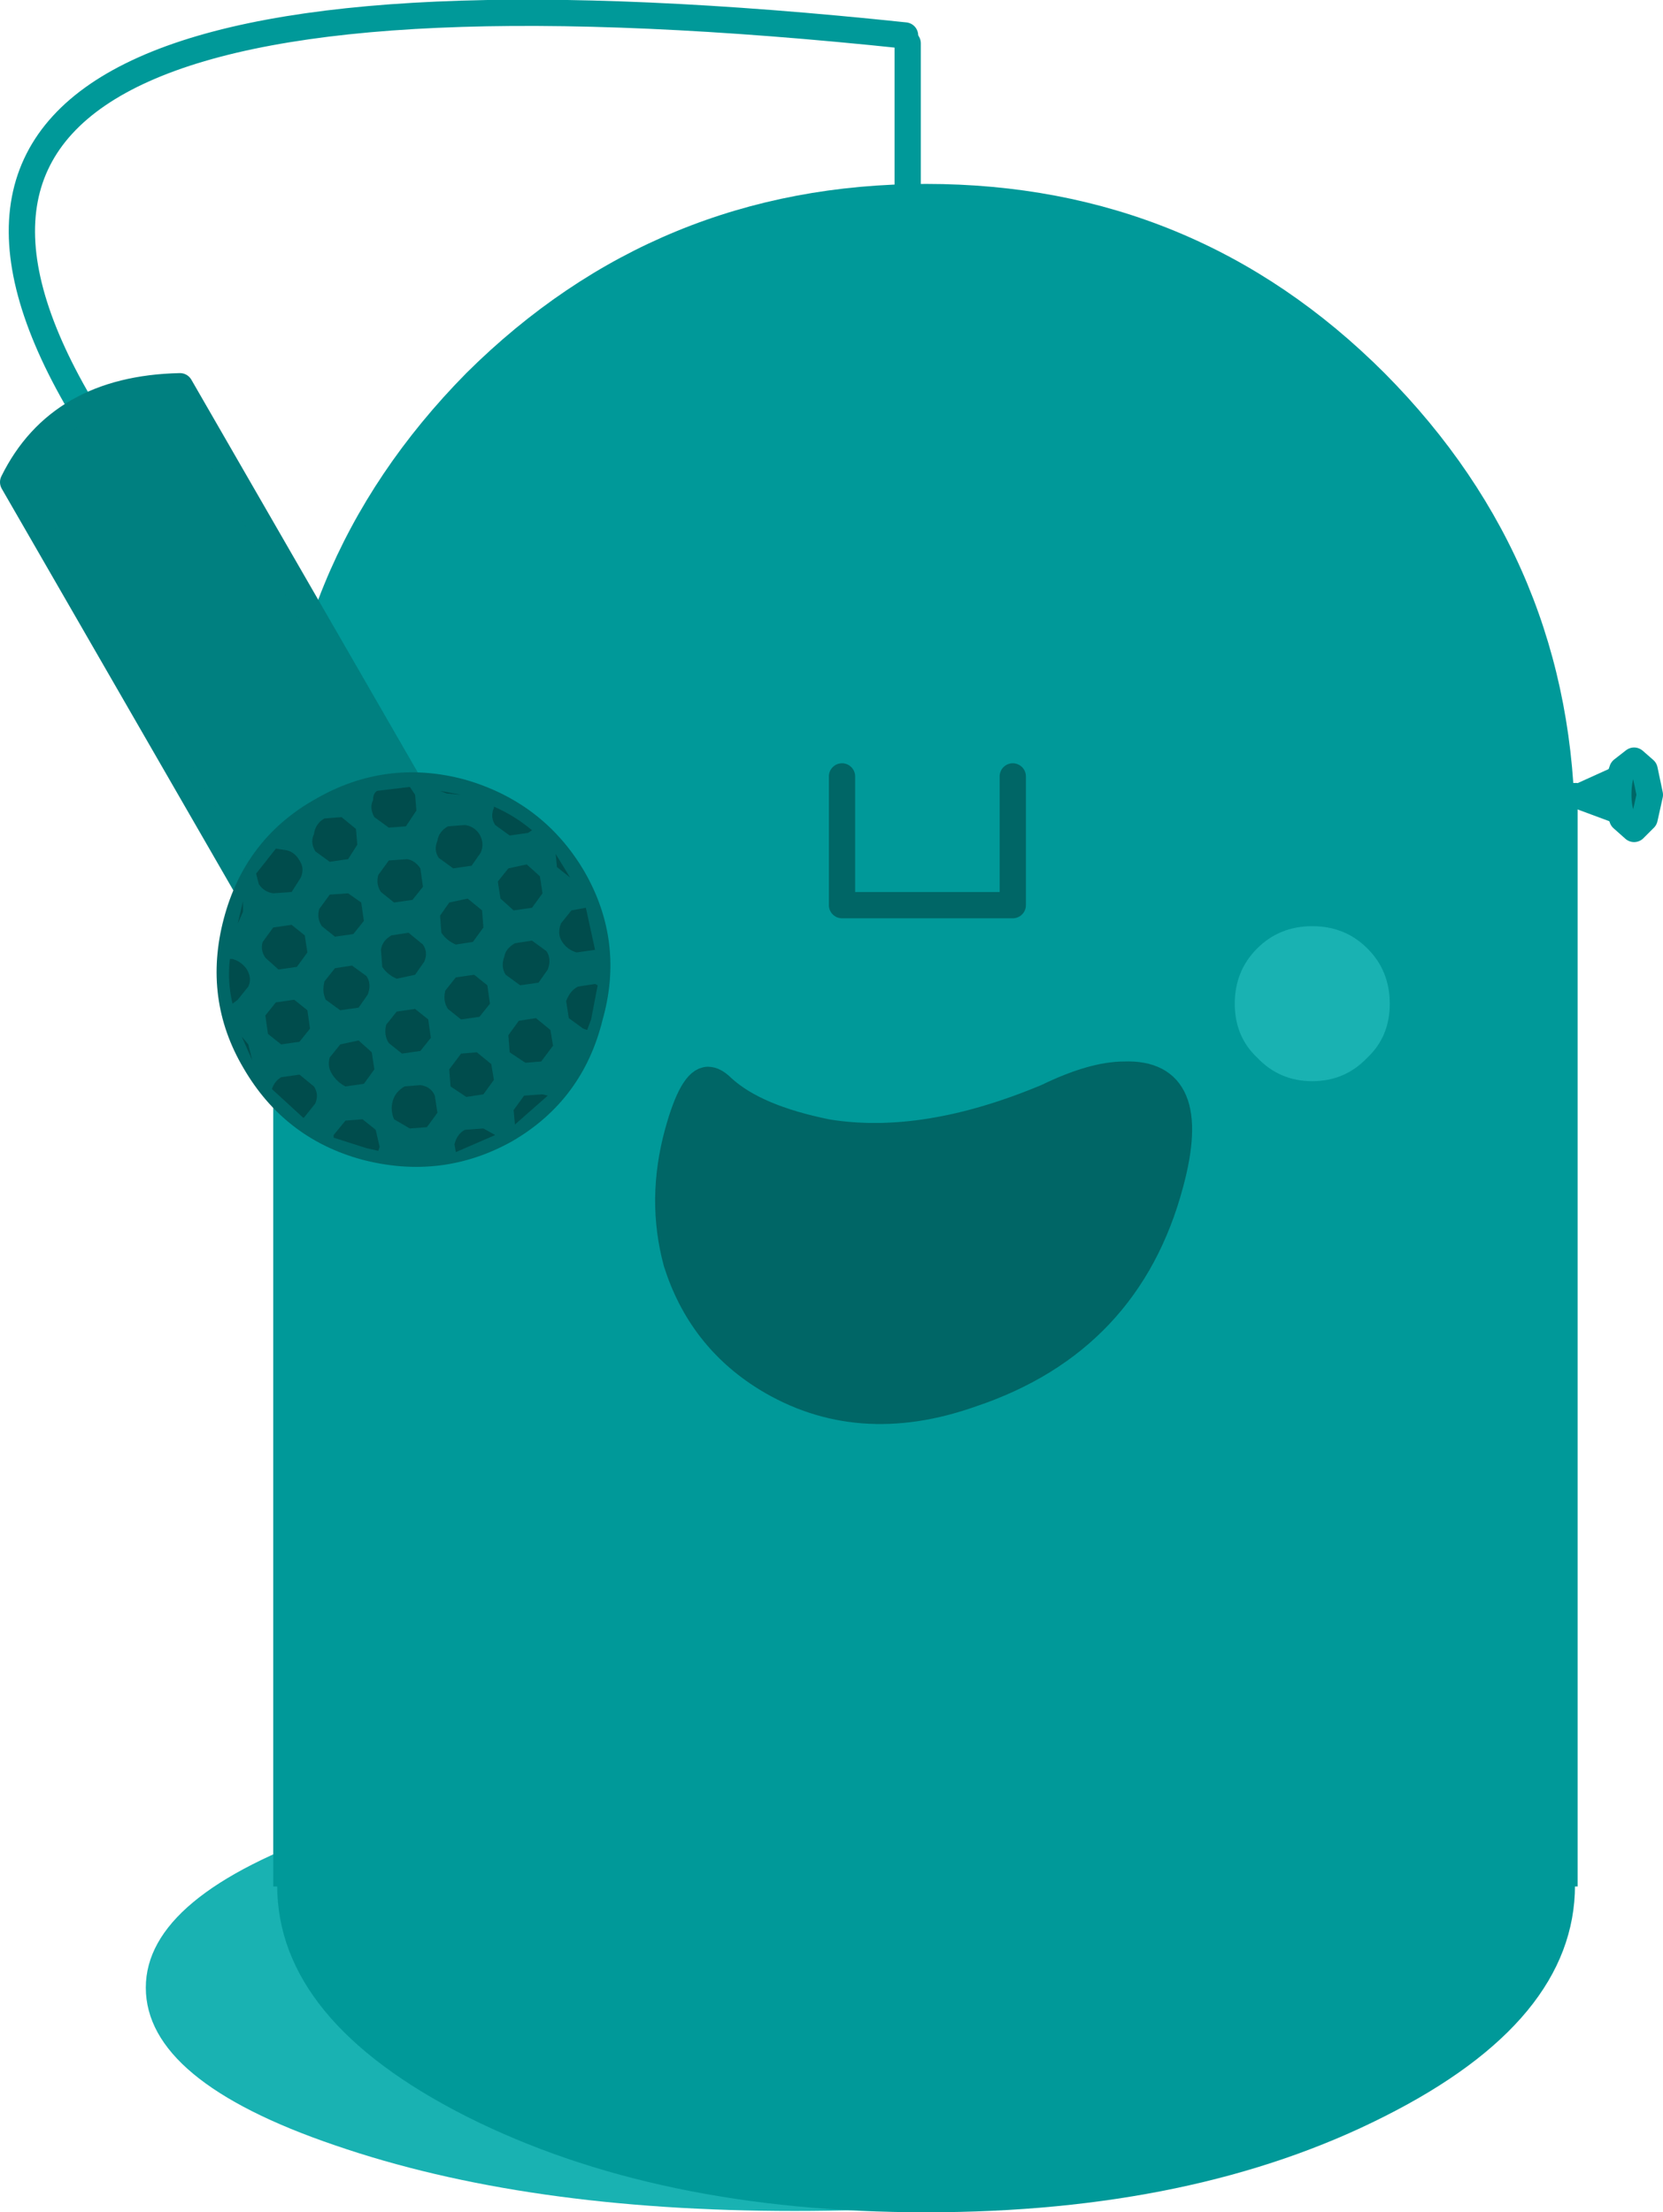 <?xml version="1.0" encoding="UTF-8" standalone="no"?>
<svg xmlns:xlink="http://www.w3.org/1999/xlink" height="84.2px" width="63.3px" xmlns="http://www.w3.org/2000/svg">
  <g transform="matrix(1.0, 0.0, 0.0, 1.0, 0.5, 0.5)">
    <path d="M12.25 69.15 Q19.5 66.7 29.75 66.7 40.0 66.7 47.2 69.15 54.45 71.65 54.45 75.15 54.45 78.7 47.2 81.15 40.0 83.65 29.75 83.65 19.5 83.65 12.25 81.15 5.05 78.7 5.05 75.15 5.05 71.65 12.25 69.15" fill="#19b2b2" fill-rule="evenodd" stroke="none"/>
    <path d="M17.25 62.45 Q24.5 58.8 34.75 58.8 45.0 58.8 52.2 62.45 59.45 66.1 59.45 71.25 59.45 76.4 52.2 80.05 45.0 83.7 34.75 83.7 24.5 83.7 17.25 80.05 10.05 76.4 10.05 71.25 10.05 66.1 17.25 62.45" fill="#009999" fill-rule="evenodd" stroke="none"/>
    <path d="M33.95 0.85 Q-8.3 -3.6 2.55 14.9" fill="none" stroke="#009999" stroke-linecap="round" stroke-linejoin="round" stroke-width="1.0"/>
    <path d="M59.55 71.3 L9.9 71.3 9.9 29.3 59.55 29.3 59.55 71.3" fill="#009999" fill-rule="evenodd" stroke="none"/>
    <path d="M17.25 13.7 Q24.5 6.5 34.75 6.5 45.0 6.5 52.2 13.7 59.45 21.0 59.45 31.2 59.45 41.45 52.2 48.65 45.0 55.95 34.75 55.95 24.5 55.95 17.25 48.65 10.05 41.45 10.05 31.2 10.05 21.0 17.25 13.7" fill="#009999" fill-rule="evenodd" stroke="none"/>
    <path d="M11.3 29.85 L11.2 29.9 8.1 31.05 8.1 28.4 11.3 29.85" fill="#009999" fill-rule="evenodd" stroke="none"/>
    <path d="M8.4 30.65 L7.95 31.05 Q7.7 31.05 7.55 30.65 L7.35 29.75 7.55 28.8 Q7.7 28.45 7.95 28.45 8.2 28.45 8.4 28.8 L8.55 29.75 8.4 30.65" fill="#006666" fill-rule="evenodd" stroke="none"/>
    <path d="M8.4 30.65 L7.95 31.05 Q7.7 31.05 7.55 30.65 L7.35 29.75 7.55 28.8 Q7.7 28.45 7.95 28.45 8.2 28.45 8.4 28.8 L8.55 29.75 8.4 30.65 Z" fill="none" stroke="#009999" stroke-linecap="round" stroke-linejoin="round" stroke-width="1.0"/>
    <path d="M58.35 29.85 L58.45 29.9 61.55 31.05 61.55 28.4 58.35 29.85" fill="#009999" fill-rule="evenodd" stroke="none"/>
    <path d="M61.25 30.65 L61.7 31.05 62.1 30.65 62.3 29.75 62.1 28.8 61.7 28.45 61.25 28.8 Q61.1 29.2 61.1 29.75 61.1 30.25 61.25 30.65" fill="#006666" fill-rule="evenodd" stroke="none"/>
    <path d="M61.25 30.65 L61.7 31.05 62.1 30.65 62.3 29.75 62.1 28.8 61.7 28.45 61.25 28.8 Q61.1 29.2 61.1 29.75 61.1 30.25 61.25 30.65 Z" fill="none" stroke="#009999" stroke-linecap="round" stroke-linejoin="round" stroke-width="1.0"/>
    <path d="M38.05 29.05 L38.05 33.95 31.55 33.95 31.55 29.05 38.05 29.05" fill="#009999" fill-rule="evenodd" stroke="none"/>
    <path d="M38.05 29.05 L38.05 33.95 31.55 33.95 31.55 29.05" fill="none" stroke="#006666" stroke-linecap="round" stroke-linejoin="round" stroke-width="1.0"/>
    <path d="M51.55 39.75 Q50.7 40.65 49.45 40.65 48.2 40.65 47.35 39.75 46.5 38.95 46.5 37.7 46.5 36.45 47.35 35.6 48.2 34.75 49.45 34.75 50.7 34.75 51.55 35.6 52.4 36.45 52.4 37.7 52.4 38.95 51.55 39.75" fill="#19b2b2" fill-rule="evenodd" stroke="none"/>
    <path d="M18.5 37.3 Q17.65 38.2 16.4 38.2 15.15 38.2 14.3 37.3 13.45 36.5 13.45 35.25 13.45 34.0 14.3 33.15 15.15 32.3 16.4 32.3 17.65 32.3 18.5 33.15 19.35 34.0 19.35 35.25 19.35 36.5 18.5 37.3" fill="#19b2b2" fill-rule="evenodd" stroke="none"/>
    <path d="M34.05 7.35 L34.05 1.15" fill="none" stroke="#009999" stroke-linecap="round" stroke-linejoin="round" stroke-width="1.0"/>
    <path d="M0.0 17.85 Q1.75 14.3 6.35 14.2 L15.95 30.85 9.6 34.5 0.0 17.85" fill="#008080" fill-rule="evenodd" stroke="none"/>
    <path d="M0.0 17.85 Q1.75 14.3 6.35 14.2 L15.95 30.85 9.6 34.5 0.0 17.85 Z" fill="none" stroke="#008080" stroke-linecap="round" stroke-linejoin="round" stroke-width="1.0"/>
    <path d="M8.5 34.6 Q9.25 31.75 11.75 30.35 14.25 28.9 17.05 29.65 19.85 30.45 21.3 32.9 22.75 35.4 21.95 38.2 21.25 41.05 18.75 42.5 16.25 43.9 13.4 43.15 10.65 42.4 9.2 39.9 7.75 37.45 8.5 34.6" fill="#006666" fill-rule="evenodd" stroke="none"/>
    <path d="M8.5 34.6 Q9.25 31.75 11.75 30.35 14.25 28.9 17.05 29.65 19.85 30.45 21.3 32.9 22.75 35.4 21.95 38.2 21.25 41.05 18.75 42.5 16.25 43.9 13.4 43.15 10.65 42.4 9.2 39.9 7.75 37.45 8.5 34.6 Z" fill="none" stroke="#006666" stroke-linecap="round" stroke-linejoin="round" stroke-width="1.0"/>
    <path d="M8.35 36.0 Q8.7 36.1 8.9 36.4 9.1 36.75 8.95 37.05 L8.55 37.55 8.35 37.7 Q8.15 36.85 8.25 36.0 L8.35 36.0 M9.9 33.5 Q9.55 33.45 9.35 33.15 L9.25 32.75 10.0 31.8 10.35 31.85 Q10.7 31.9 10.9 32.25 11.1 32.55 10.95 32.9 L10.6 33.45 9.9 33.5 M8.75 33.8 L8.75 34.2 8.55 34.65 8.75 33.8 M9.5 35.35 L9.9 34.8 10.6 34.7 11.1 35.1 11.2 35.75 10.8 36.3 10.1 36.4 9.6 35.95 Q9.4 35.65 9.5 35.35 M11.85 36.85 L12.25 36.35 12.9 36.25 13.45 36.65 Q13.65 36.95 13.5 37.35 L13.15 37.85 12.45 37.95 11.9 37.55 Q11.75 37.25 11.85 36.85 M11.2 37.95 L11.3 38.65 10.9 39.15 10.2 39.25 9.7 38.85 9.6 38.15 10.0 37.65 10.7 37.55 11.2 37.95 M9.1 39.85 L8.7 38.95 8.95 39.25 9.1 39.85 M11.45 40.85 Q11.65 41.15 11.5 41.5 L11.1 42.0 11.05 42.05 9.85 40.95 Q9.95 40.65 10.2 40.5 L10.9 40.4 11.45 40.85 M13.35 40.75 L12.65 40.85 Q12.35 40.7 12.15 40.4 11.95 40.1 12.05 39.75 L12.45 39.25 13.15 39.1 13.65 39.55 13.75 40.2 13.35 40.75 M14.5 42.1 Q14.35 41.75 14.45 41.4 14.55 41.05 14.9 40.85 L15.5 40.8 Q15.9 40.85 16.05 41.2 L16.15 41.85 15.75 42.4 15.1 42.45 14.5 42.1 M13.8 42.5 L13.95 43.15 13.9 43.3 13.45 43.2 12.2 42.8 12.2 42.7 12.65 42.15 13.3 42.1 13.8 42.5 M13.85 29.6 L15.1 29.45 15.3 29.75 15.35 30.35 14.95 30.95 14.3 31.0 13.75 30.6 Q13.55 30.25 13.7 29.95 13.7 29.7 13.85 29.6 M11.85 30.65 L12.5 30.6 13.05 31.05 13.1 31.65 12.75 32.2 12.05 32.3 11.5 31.9 Q11.3 31.55 11.45 31.25 11.5 30.85 11.85 30.65 M13.25 33.85 L13.35 34.55 12.95 35.05 12.25 35.15 11.75 34.75 Q11.55 34.45 11.65 34.1 L12.05 33.55 12.75 33.5 13.25 33.85 M13.9 32.8 L14.3 32.25 15.0 32.2 Q15.3 32.25 15.5 32.55 L15.6 33.25 15.2 33.75 14.5 33.85 14.0 33.45 Q13.8 33.15 13.9 32.8 M17.05 29.75 L16.5 29.7 16.25 29.6 17.05 29.75 M16.15 31.5 Q16.2 31.15 16.55 30.95 L17.2 30.9 Q17.55 30.95 17.75 31.25 17.95 31.6 17.8 31.95 L17.45 32.45 16.75 32.55 16.2 32.15 Q16.0 31.85 16.15 31.5 M18.3 30.2 Q19.1 30.55 19.75 31.1 L19.6 31.2 18.9 31.3 18.35 30.9 Q18.15 30.6 18.3 30.25 L18.3 30.2 M20.15 33.5 L19.75 34.05 19.05 34.15 18.55 33.7 18.45 33.05 18.85 32.55 19.55 32.4 20.05 32.85 20.15 33.5 M20.7 32.5 L20.65 32.0 21.2 32.9 20.7 32.5 M17.85 34.15 L17.9 34.8 17.5 35.35 16.85 35.45 Q16.5 35.3 16.3 35.0 L16.25 34.35 16.6 33.85 17.3 33.7 17.85 34.15 M20.35 36.4 L20.0 36.9 19.3 37.0 18.75 36.6 Q18.55 36.3 18.7 35.9 18.75 35.6 19.1 35.4 L19.75 35.3 20.3 35.7 Q20.5 36.0 20.35 36.4 M20.85 34.65 L21.25 34.15 21.8 34.05 22.15 35.65 21.45 35.75 Q21.1 35.65 20.9 35.35 20.7 35.05 20.85 34.65 M15.6 35.45 Q15.8 35.75 15.65 36.1 L15.3 36.6 14.6 36.75 Q14.25 36.6 14.05 36.3 L14.0 35.65 Q14.05 35.3 14.4 35.1 L15.05 35.0 15.6 35.45 M15.5 39.5 L14.8 39.6 14.3 39.2 Q14.1 38.9 14.2 38.5 L14.6 38.0 15.3 37.9 15.8 38.3 15.9 39.0 15.5 39.5 M18.05 37.0 L18.15 37.7 17.75 38.2 17.05 38.3 16.55 37.9 Q16.35 37.6 16.45 37.2 L16.85 36.7 17.55 36.6 18.05 37.0 M20.35 41.2 L19.1 42.3 19.05 41.75 19.45 41.2 20.15 41.15 20.35 41.2 M18.2 40.0 L18.3 40.6 17.9 41.15 17.25 41.25 16.65 40.85 16.6 40.2 17.05 39.6 17.65 39.55 18.2 40.0 M19.5 39.95 L18.9 39.55 18.85 38.9 19.25 38.35 19.9 38.25 20.45 38.7 20.55 39.3 20.1 39.9 19.5 39.95 M16.8 43.05 Q16.9 42.65 17.2 42.5 L17.9 42.45 18.35 42.7 16.85 43.35 16.8 43.05 M22.25 37.0 L22.0 38.3 21.85 38.7 21.7 38.65 21.15 38.25 21.05 37.6 Q21.2 37.2 21.5 37.05 L22.15 36.95 22.25 37.0" fill="#004c4c" fill-rule="evenodd" stroke="none"/>
    <path d="M31.0 42.6 Q34.7 43.2 39.35 41.25 41.1 40.4 42.3 40.4 45.2 40.3 44.05 44.55 42.45 50.55 36.5 52.55 32.15 54.1 28.65 51.95 26.15 50.4 25.25 47.55 24.6 45.15 25.3 42.6 25.85 40.6 26.45 40.6 26.7 40.6 27.0 40.9 28.25 42.05 31.0 42.6" fill="#006666" fill-rule="evenodd" stroke="none"/>
    <path d="M31.0 42.6 Q34.7 43.2 39.35 41.25 41.1 40.4 42.3 40.4 45.2 40.3 44.05 44.55 42.45 50.55 36.5 52.55 32.15 54.1 28.65 51.95 26.15 50.4 25.25 47.55 24.6 45.15 25.3 42.6 25.85 40.6 26.45 40.6 26.7 40.6 27.0 40.9 28.25 42.05 31.0 42.6 Z" fill="none" stroke="#006666" stroke-linecap="round" stroke-linejoin="round" stroke-width="1.0"/>
  </g>
</svg>
